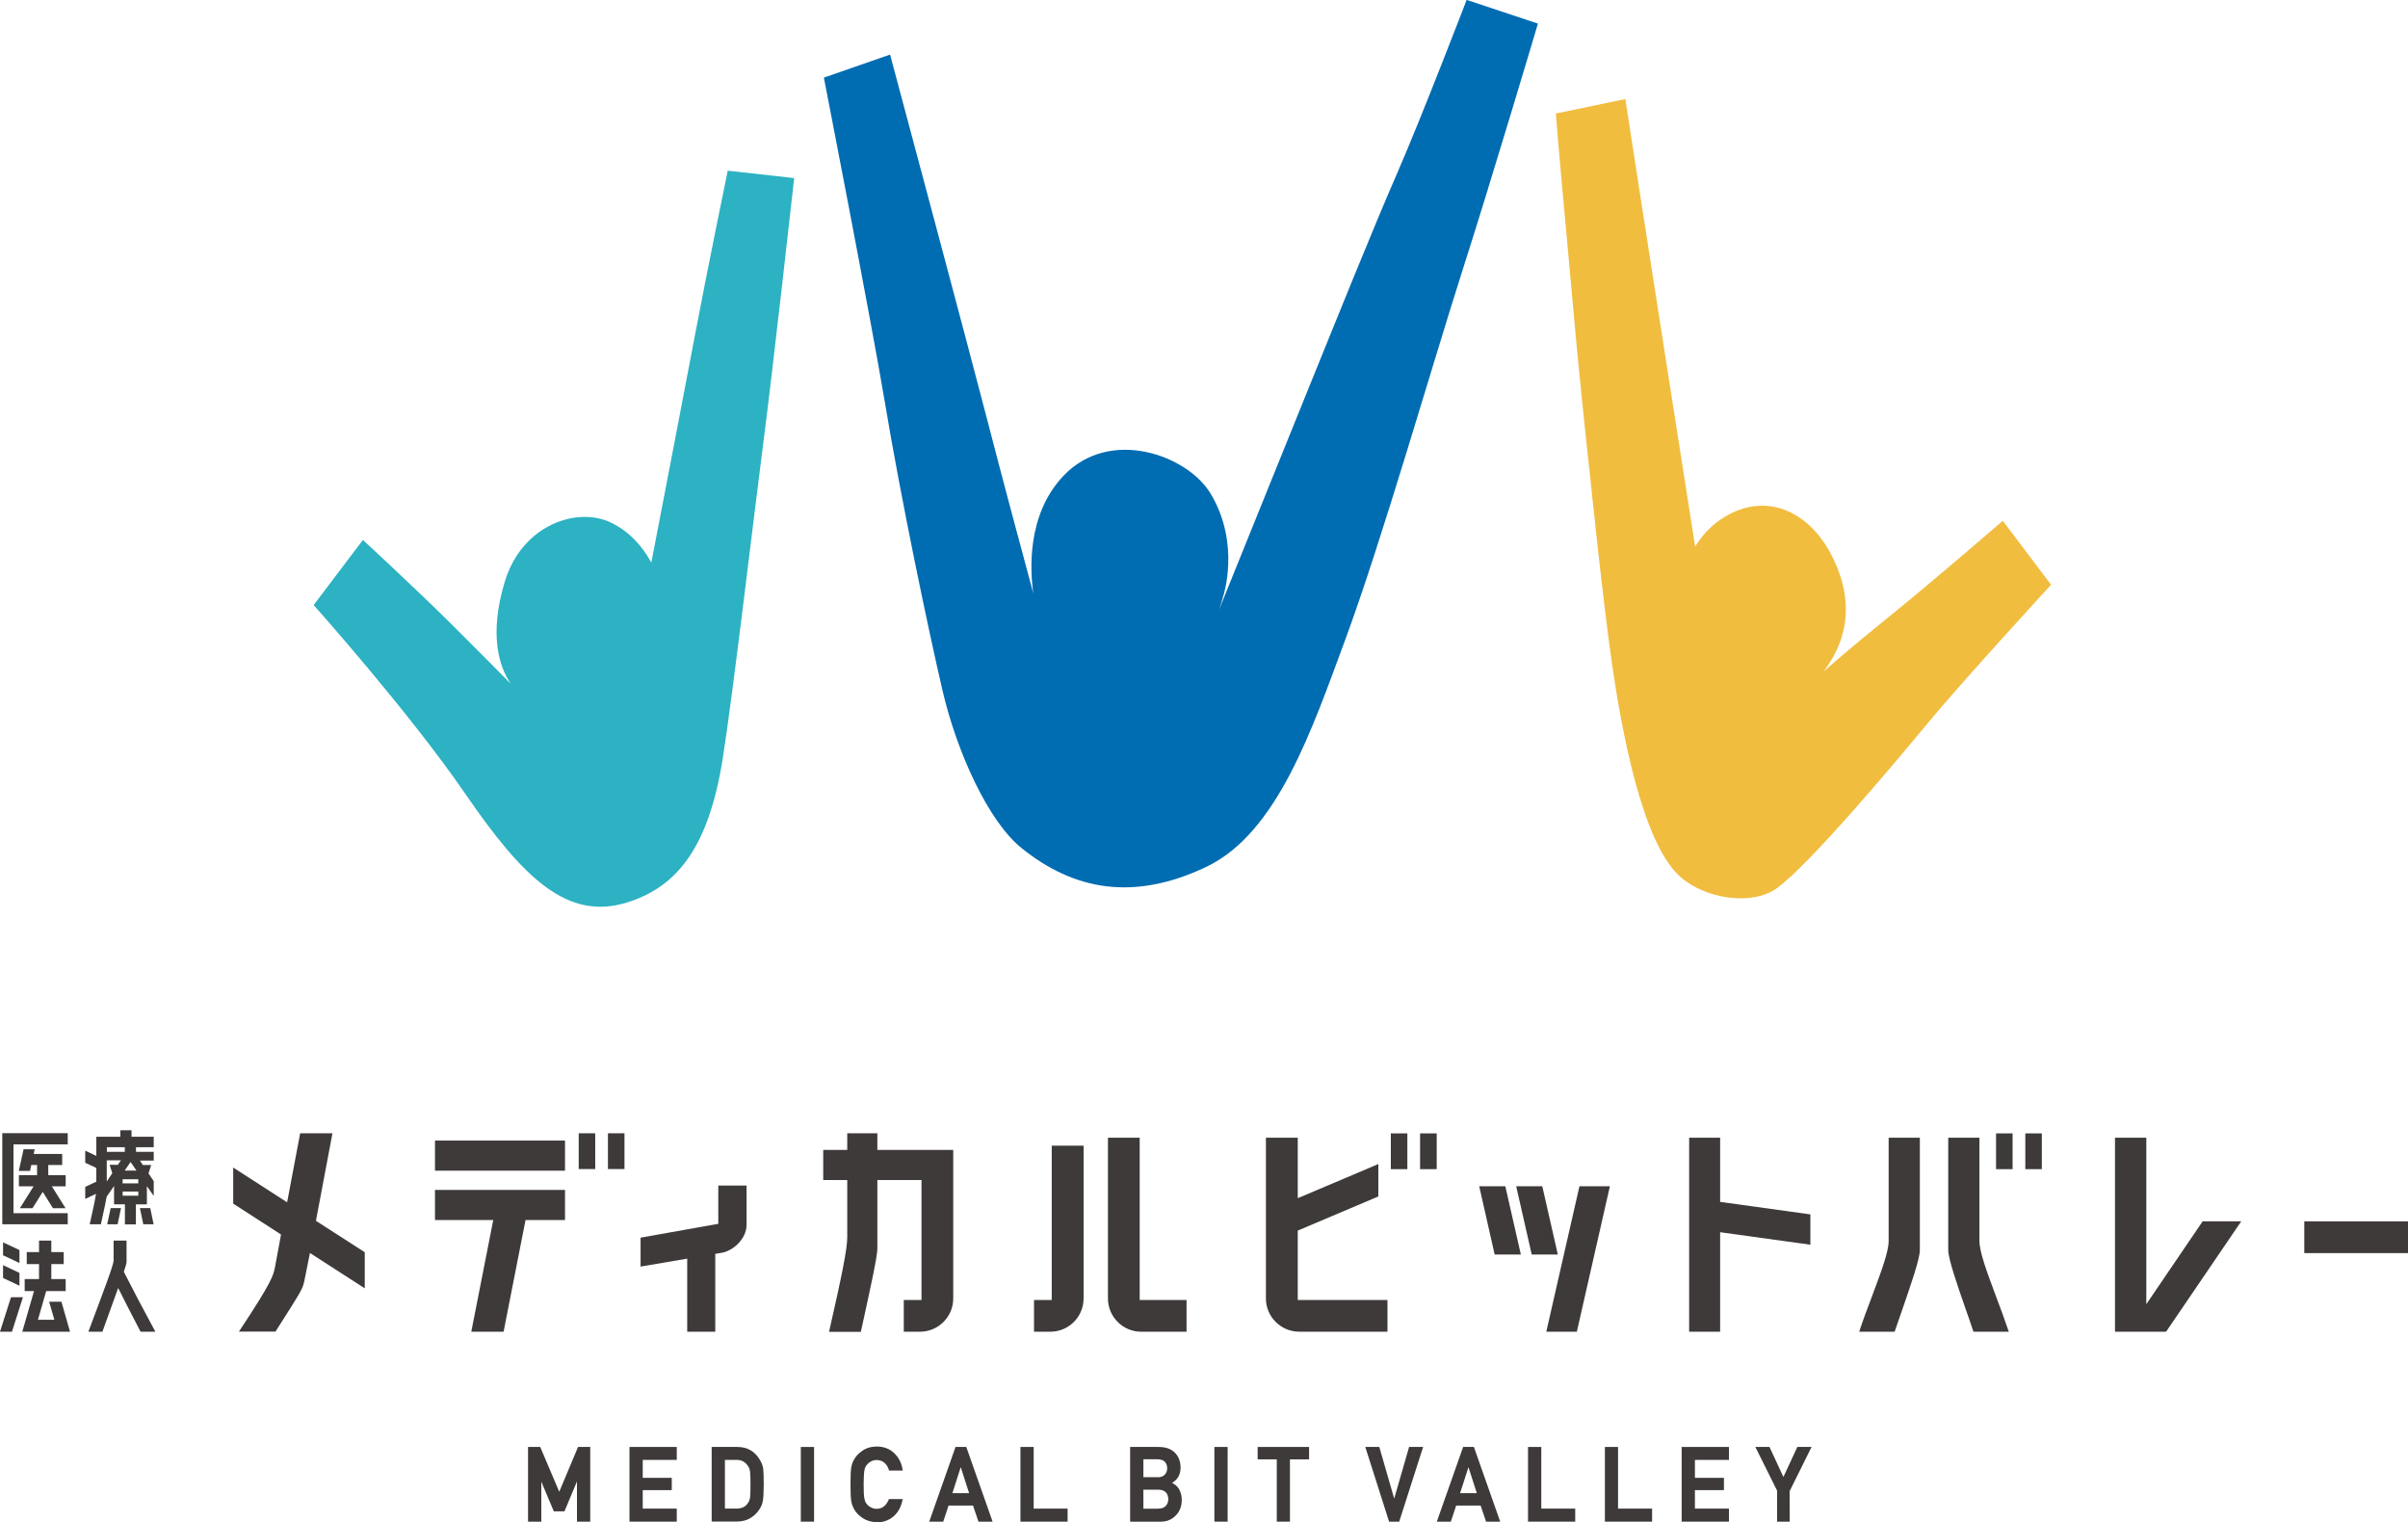 <?xml version="1.0" encoding="UTF-8"?>
<svg id="a" data-name="レイヤー_1" xmlns="http://www.w3.org/2000/svg" viewBox="0 0 221.49 140">
  <defs>
    <style>
      .b {
        fill: #2cb2c2;
      }

      .c {
        fill: #3e3a39;
      }

      .d {
        fill: #f1bd3f;
      }

      .e {
        fill: #006cb2;
      }
    </style>
  </defs>
  <path class="c" d="M14.29,122.48c-1.17-2.17-2.17-4.06-2.9-5.51.16-.48.25-.79.25-.9v-1.97h-1.19v1.82c0,.44-.95,2.89-2.32,6.56h1.29c.56-1.54,1.06-2.93,1.45-4.02.46.93,1.06,2.09,2.06,4.02h1.36Z"/>
  <polygon class="c" points="2.05 122.48 3.13 118.74 2.27 118.74 2.27 117.64 3.59 117.64 3.59 116.26 2.46 116.26 2.46 115.16 3.59 115.16 3.59 114.1 4.72 114.1 4.72 115.16 5.86 115.16 5.86 116.26 4.72 116.26 4.72 117.64 6.04 117.64 6.04 118.74 4.25 118.74 3.49 121.38 5 121.38 4.52 119.72 5.65 119.72 6.44 122.48 2.05 122.48"/>
  <polygon class="c" points=".28 115.45 .28 114.26 1.79 114.97 1.79 116.16 .28 115.45"/>
  <polygon class="c" points=".28 117.54 .28 116.36 1.79 117.07 1.79 118.25 .28 117.54"/>
  <polygon class="c" points="0 122.48 1.01 119.31 2.11 119.31 1.1 122.48 0 122.48"/>
  <polygon class="c" points=".21 112.6 .21 104.22 6.23 104.22 6.23 105.25 1.24 105.25 1.24 111.58 6.23 111.58 6.23 112.6 .21 112.6"/>
  <polygon class="c" points="4.87 111.12 3.93 109.62 2.99 111.12 1.83 111.12 3.09 109.11 1.74 109.11 1.74 108.08 3.41 108.08 3.41 107.15 2.88 107.15 2.76 107.69 1.73 107.69 2.17 105.7 3.19 105.7 3.1 106.13 5.72 106.13 5.72 107.15 4.44 107.15 4.44 108.08 6.04 108.08 6.04 109.11 4.77 109.11 6.03 111.12 4.87 111.12"/>
  <path class="c" d="M11.49,112.6v-1.84h-1v-1.68l-.68.98c-.07.42-.23,1.18-.41,1.98l-.12.56h-1.03c.3-1.3.49-2.22.57-2.75v-.05s-.98.47-.98.47v-1.11l1.02-.48v-1.26l-1.02-.48v-1.11l1.02.48v-1.76h2.21v-.6h1.03v.6h2.04v.96h-1.63v.43h1.63v.8h-1.27l.27.41h.77l-.25.77.48.71v1.36s-.63-.9-.63-.9v1.68h-1.01v1.84h-1.02ZM11.28,109.97h1.44v-.38h-1.44v.38ZM11.28,108.84h1.44v-.38h-1.44v.38ZM9.83,108.65l.5-.75-.25-.77h.76l.28-.41h-1.3v1.92ZM11.46,107.66h1.09l-.54-.79-.54.79ZM9.83,105.94h1.65v-.43h-1.65v.43Z"/>
  <polygon class="c" points="9.86 112.6 10.18 111.11 11.13 111.11 10.82 112.6 9.86 112.6"/>
  <polygon class="c" points="13.18 112.6 12.87 111.11 13.82 111.11 14.13 112.6 13.18 112.6"/>
  <rect class="c" x="211.95" y="112.33" width="9.54" height="2.92"/>
  <path class="c" d="M95.11,122.48v-2.92h1.63v-14.19h2.93v14.05c0,1.69-1.37,3.06-3.06,3.06h-1.5Z"/>
  <path class="c" d="M104.96,122.48c-1.68,0-3.05-1.37-3.05-3.06v-14.78h2.92v14.92h4.31v2.92h-4.17Z"/>
  <polygon class="c" points="155.37 122.48 155.37 104.64 158.22 104.64 158.22 110.54 166.52 111.69 166.52 114.48 158.22 113.33 158.22 122.48 155.37 122.48"/>
  <polygon class="c" points="194.54 122.48 194.54 104.64 197.42 104.64 197.42 119.95 202.6 112.33 206.15 112.33 199.24 122.48 194.54 122.48"/>
  <path class="c" d="M76.26,122.48c1.11-4.88,1.67-7.56,1.67-8.67v-5.28h-2.21v-2.77h2.21v-1.53h2.77v1.53h6.98v13.66c0,1.69-1.37,3.06-3.06,3.06h-1.49v-2.92h1.63v-11.03h-4.06v6.3c0,.72-.6,3.45-1.23,6.34l-.29,1.32h-2.92Z"/>
  <rect class="c" x="40.01" y="104.9" width="11.96" height="2.77"/>
  <polygon class="c" points="43.35 122.48 45.37 112.21 40.01 112.21 40.01 109.44 51.97 109.44 51.97 112.21 48.34 112.21 46.32 122.48 43.35 122.48"/>
  <rect class="c" x="53.23" y="104.23" width="1.52" height="3.29"/>
  <rect class="c" x="55.92" y="104.23" width="1.52" height="3.29"/>
  <path class="c" d="M119.51,122.48c-1.69,0-3.07-1.37-3.07-3.06v-14.78h2.93v5.56l7.41-3.14v2.98l-7.41,3.14v6.38h8.25v2.92h-8.12Z"/>
  <rect class="c" x="127.93" y="104.24" width="1.52" height="3.29"/>
  <rect class="c" x="130.62" y="104.24" width="1.53" height="3.29"/>
  <path class="c" d="M181.52,122.48c-.21-.64-.46-1.36-.72-2.09-.75-2.16-1.6-4.6-1.6-5.42v-10.33h2.87v9.51c0,.99.7,2.87,1.51,5.04.41,1.08.82,2.2,1.19,3.29h-3.25Z"/>
  <path class="c" d="M171.01,122.48c.36-1.09.78-2.21,1.19-3.29.81-2.17,1.52-4.05,1.52-5.04v-9.51h2.87v10.33c0,.82-.85,3.25-1.59,5.4-.26.74-.51,1.47-.73,2.11h-3.25Z"/>
  <rect class="c" x="183.6" y="104.24" width="1.52" height="3.29"/>
  <rect class="c" x="186.29" y="104.24" width="1.52" height="3.29"/>
  <polygon class="c" points="142.23 122.48 145.04 122.48 148.08 109.1 145.28 109.1 142.23 122.48"/>
  <polygon class="c" points="136.06 109.1 137.48 115.38 139.89 115.38 138.46 109.1 136.06 109.1"/>
  <polygon class="c" points="141.86 109.1 139.46 109.1 140.89 115.38 143.29 115.38 141.86 109.1"/>
  <path class="c" d="M66.06,112.56l-7.14,1.27v2.66l4.29-.73v6.72h2.58v-7.16l.54-.09c1.09-.16,2.34-1.29,2.34-2.58v-3.61h-2.6v3.53Z"/>
  <path class="c" d="M21.97,122.48c3.14-4.73,3.17-5.18,3.34-6.02l.54-2.92-4.4-2.84v-3.32l4.96,3.2,1.2-6.35h2.97l-1.52,8.05,4.49,2.89v3.32l-5.04-3.25-.47,2.34c-.2,1-.14.86-2.7,4.89h-3.35Z"/>
  <path class="e" d="M134.9,0s-4.12,10.74-6.37,15.89c-2.25,5.15-5.88,14.19-8.37,20.32-2.49,6.14-8.05,19.91-8.05,19.91.14-.4.28-.81.39-1.24,0,0,1.65-4.85-1.16-9.5-2.11-3.5-9.23-6.13-13.52-1.62-3.44,3.62-3.06,8.86-2.77,10.83-.95-3.52-2.93-10.87-4.16-15.66-1.67-6.48-9.02-33.91-9.02-33.91l-6.09,2.12s4.39,22.52,5.61,29.86c1.5,9,4,20.9,5.31,26.54,1.32,5.64,4.19,11.97,7.24,14.44,4.8,3.88,10.3,4.95,17.03,1.74,6.53-3.12,9.73-12.69,12.74-20.81,3.4-9.2,8.02-25.33,10.8-34.01,2.78-8.68,6.95-22.73,6.95-22.73l-6.56-2.18Z"/>
  <path class="b" d="M66.94,15.69s-1.82,8.82-2.95,14.79c-.87,4.6-3.1,16.19-4.08,21.26-.82-1.5-2.04-2.88-3.72-3.68-3.11-1.49-8.17.21-9.75,5.41-1.52,5-.48,7.92.54,9.42-1.11-1.13-3.13-3.17-5.26-5.29-3.52-3.5-8.34-7.94-8.34-7.94l-4.53,5.99s8.72,9.75,13.95,17.36c5.33,7.76,9.4,11.74,14.95,9.97,4.63-1.47,7.46-5.18,8.74-13.28.96-6.11,2.95-23.09,3.76-29.29.81-6.19,2.8-24.03,2.8-24.03l-6.11-.68Z"/>
  <path class="d" d="M184.21,47.9s-6.14,5.34-10.69,9.01c-3.3,2.66-5.18,4.32-5.79,4.86,2.57-3.38,2.64-7.09.69-10.8-2.24-4.25-6.39-5.81-10.23-3.14-.97.67-1.7,1.54-2.27,2.43-.78-4.99-4.27-27.18-5.18-33.12-1.03-6.7-1.24-8.03-1.24-8.03l-6.39,1.33s.29,3.77.8,9.18c.69,7.29,1.01,12.01,2.39,24.57,0,0,1.15,11.21,1.98,16.91.83,5.7,2.7,16.39,6.28,19.55,2.25,1.99,6.55,2.72,8.89,1.03,2.91-2.1,10.5-11.1,13.74-15.02,3.23-3.92,11.47-12.88,11.47-12.88l-4.44-5.88Z"/>
  <polygon class="c" points="53.07 139.95 53.07 136.25 51.92 139 50.94 139 49.79 136.27 49.79 139.95 48.57 139.95 48.57 133.08 49.69 133.08 51.44 137.2 53.17 133.08 54.29 133.08 54.29 139.95 53.07 139.95"/>
  <polygon class="c" points="57.9 139.95 57.9 133.08 62.25 133.08 62.25 134.27 59.12 134.27 59.12 135.92 61.79 135.92 61.79 137.05 59.12 137.05 59.12 138.75 62.25 138.75 62.25 139.95 57.9 139.95"/>
  <path class="c" d="M65.46,139.95v-6.87h2.37c.91,0,1.6.4,2.06,1.18.16.26.27.54.31.82.03.28.05.75.05,1.43,0,.73-.03,1.22-.08,1.51-.02.15-.06.28-.11.41-.05.12-.12.23-.19.36-.2.33-.48.6-.82.81-.35.23-.78.34-1.28.34h-2.3ZM67.72,138.75c.51,0,.86-.17,1.08-.52.1-.13.16-.3.19-.49.03-.21.04-.62.04-1.19s-.01-.97-.04-1.22c-.03-.22-.11-.4-.22-.54-.25-.35-.57-.52-1-.52h-1.09v4.48h1.04Z"/>
  <rect class="c" x="73.66" y="133.08" width="1.22" height="6.87"/>
  <path class="c" d="M80.65,140c-.53-.01-.97-.15-1.33-.4-.36-.24-.62-.53-.79-.85-.05-.11-.09-.2-.13-.3-.04-.1-.07-.23-.1-.38-.05-.27-.07-.78-.07-1.55s.02-1.29.07-1.56c.05-.28.13-.5.23-.67.16-.32.42-.61.78-.85.35-.26.8-.39,1.33-.4.65,0,1.19.21,1.6.6.41.39.67.88.77,1.46l.03.15h-1.27l-.02-.09c-.07-.24-.21-.45-.4-.63-.19-.16-.43-.24-.71-.25-.2,0-.38.05-.53.13-.15.08-.27.18-.37.31-.12.13-.19.29-.23.5-.04.23-.07.67-.07,1.31s.02,1.08.07,1.3c.04.21.11.38.22.5.1.13.22.23.37.3.15.09.33.14.53.14.5,0,.86-.27,1.11-.83l.03-.07h1.26l-.03.15c-.14.64-.43,1.13-.85,1.48-.43.34-.94.52-1.53.52h0Z"/>
  <path class="c" d="M90,139.95l-.5-1.48h-2.25l-.49,1.48h-1.29l2.42-6.87h.99l2.42,6.87h-1.29ZM89.14,137.33l-.77-2.39-.77,2.39h1.53Z"/>
  <polygon class="c" points="93.86 139.95 93.86 133.08 95.08 133.08 95.08 138.75 98.2 138.75 98.2 139.95 93.86 139.95"/>
  <path class="c" d="M103.95,139.95v-6.87h2.61c.66,0,1.17.18,1.51.53.34.35.52.81.52,1.37,0,.29-.06.57-.2.84-.08.13-.18.26-.32.37-.07.07-.16.13-.26.2.26.12.47.3.62.53.18.32.27.66.27,1.02,0,.6-.19,1.09-.56,1.45-.36.37-.81.56-1.35.56h-2.82ZM106.54,138.75c.32,0,.56-.09.7-.26.15-.17.22-.37.22-.61s-.07-.45-.22-.62c-.14-.16-.38-.25-.7-.25h-1.37v1.75h1.37ZM106.45,135.87c.32,0,.55-.08.69-.25.15-.16.22-.35.22-.58s-.07-.43-.22-.6c-.14-.15-.37-.22-.69-.23h-1.28v1.65h1.28Z"/>
  <rect class="c" x="111.7" y="133.08" width="1.22" height="6.87"/>
  <polygon class="c" points="117.44 139.95 117.44 134.22 115.68 134.22 115.68 133.08 120.41 133.08 120.41 134.22 118.65 134.22 118.65 139.95 117.44 139.95"/>
  <polygon class="c" points="127.77 139.95 125.58 133.08 126.87 133.08 128.24 137.83 129.61 133.08 130.9 133.08 128.7 139.95 127.77 139.95"/>
  <path class="c" d="M136.69,139.95l-.5-1.48h-2.25l-.49,1.48h-1.29l2.42-6.87h.99l2.42,6.87h-1.29ZM135.84,137.33l-.77-2.39-.77,2.39h1.53Z"/>
  <polygon class="c" points="140.55 139.95 140.55 133.08 141.77 133.08 141.77 138.75 144.89 138.75 144.89 139.95 140.55 139.95"/>
  <polygon class="c" points="147.62 139.95 147.62 133.08 148.83 133.08 148.83 138.75 151.96 138.75 151.96 139.95 147.62 139.95"/>
  <polygon class="c" points="154.68 139.95 154.68 133.08 159.03 133.08 159.03 134.27 155.9 134.27 155.9 135.92 158.57 135.92 158.57 137.05 155.9 137.05 155.9 138.75 159.03 138.75 159.03 139.95 154.68 139.95"/>
  <polygon class="c" points="163.46 139.95 163.46 137.1 161.46 133.08 162.76 133.08 164.04 135.84 165.32 133.08 166.63 133.08 164.61 137.15 164.62 139.95 163.46 139.95"/>
</svg>